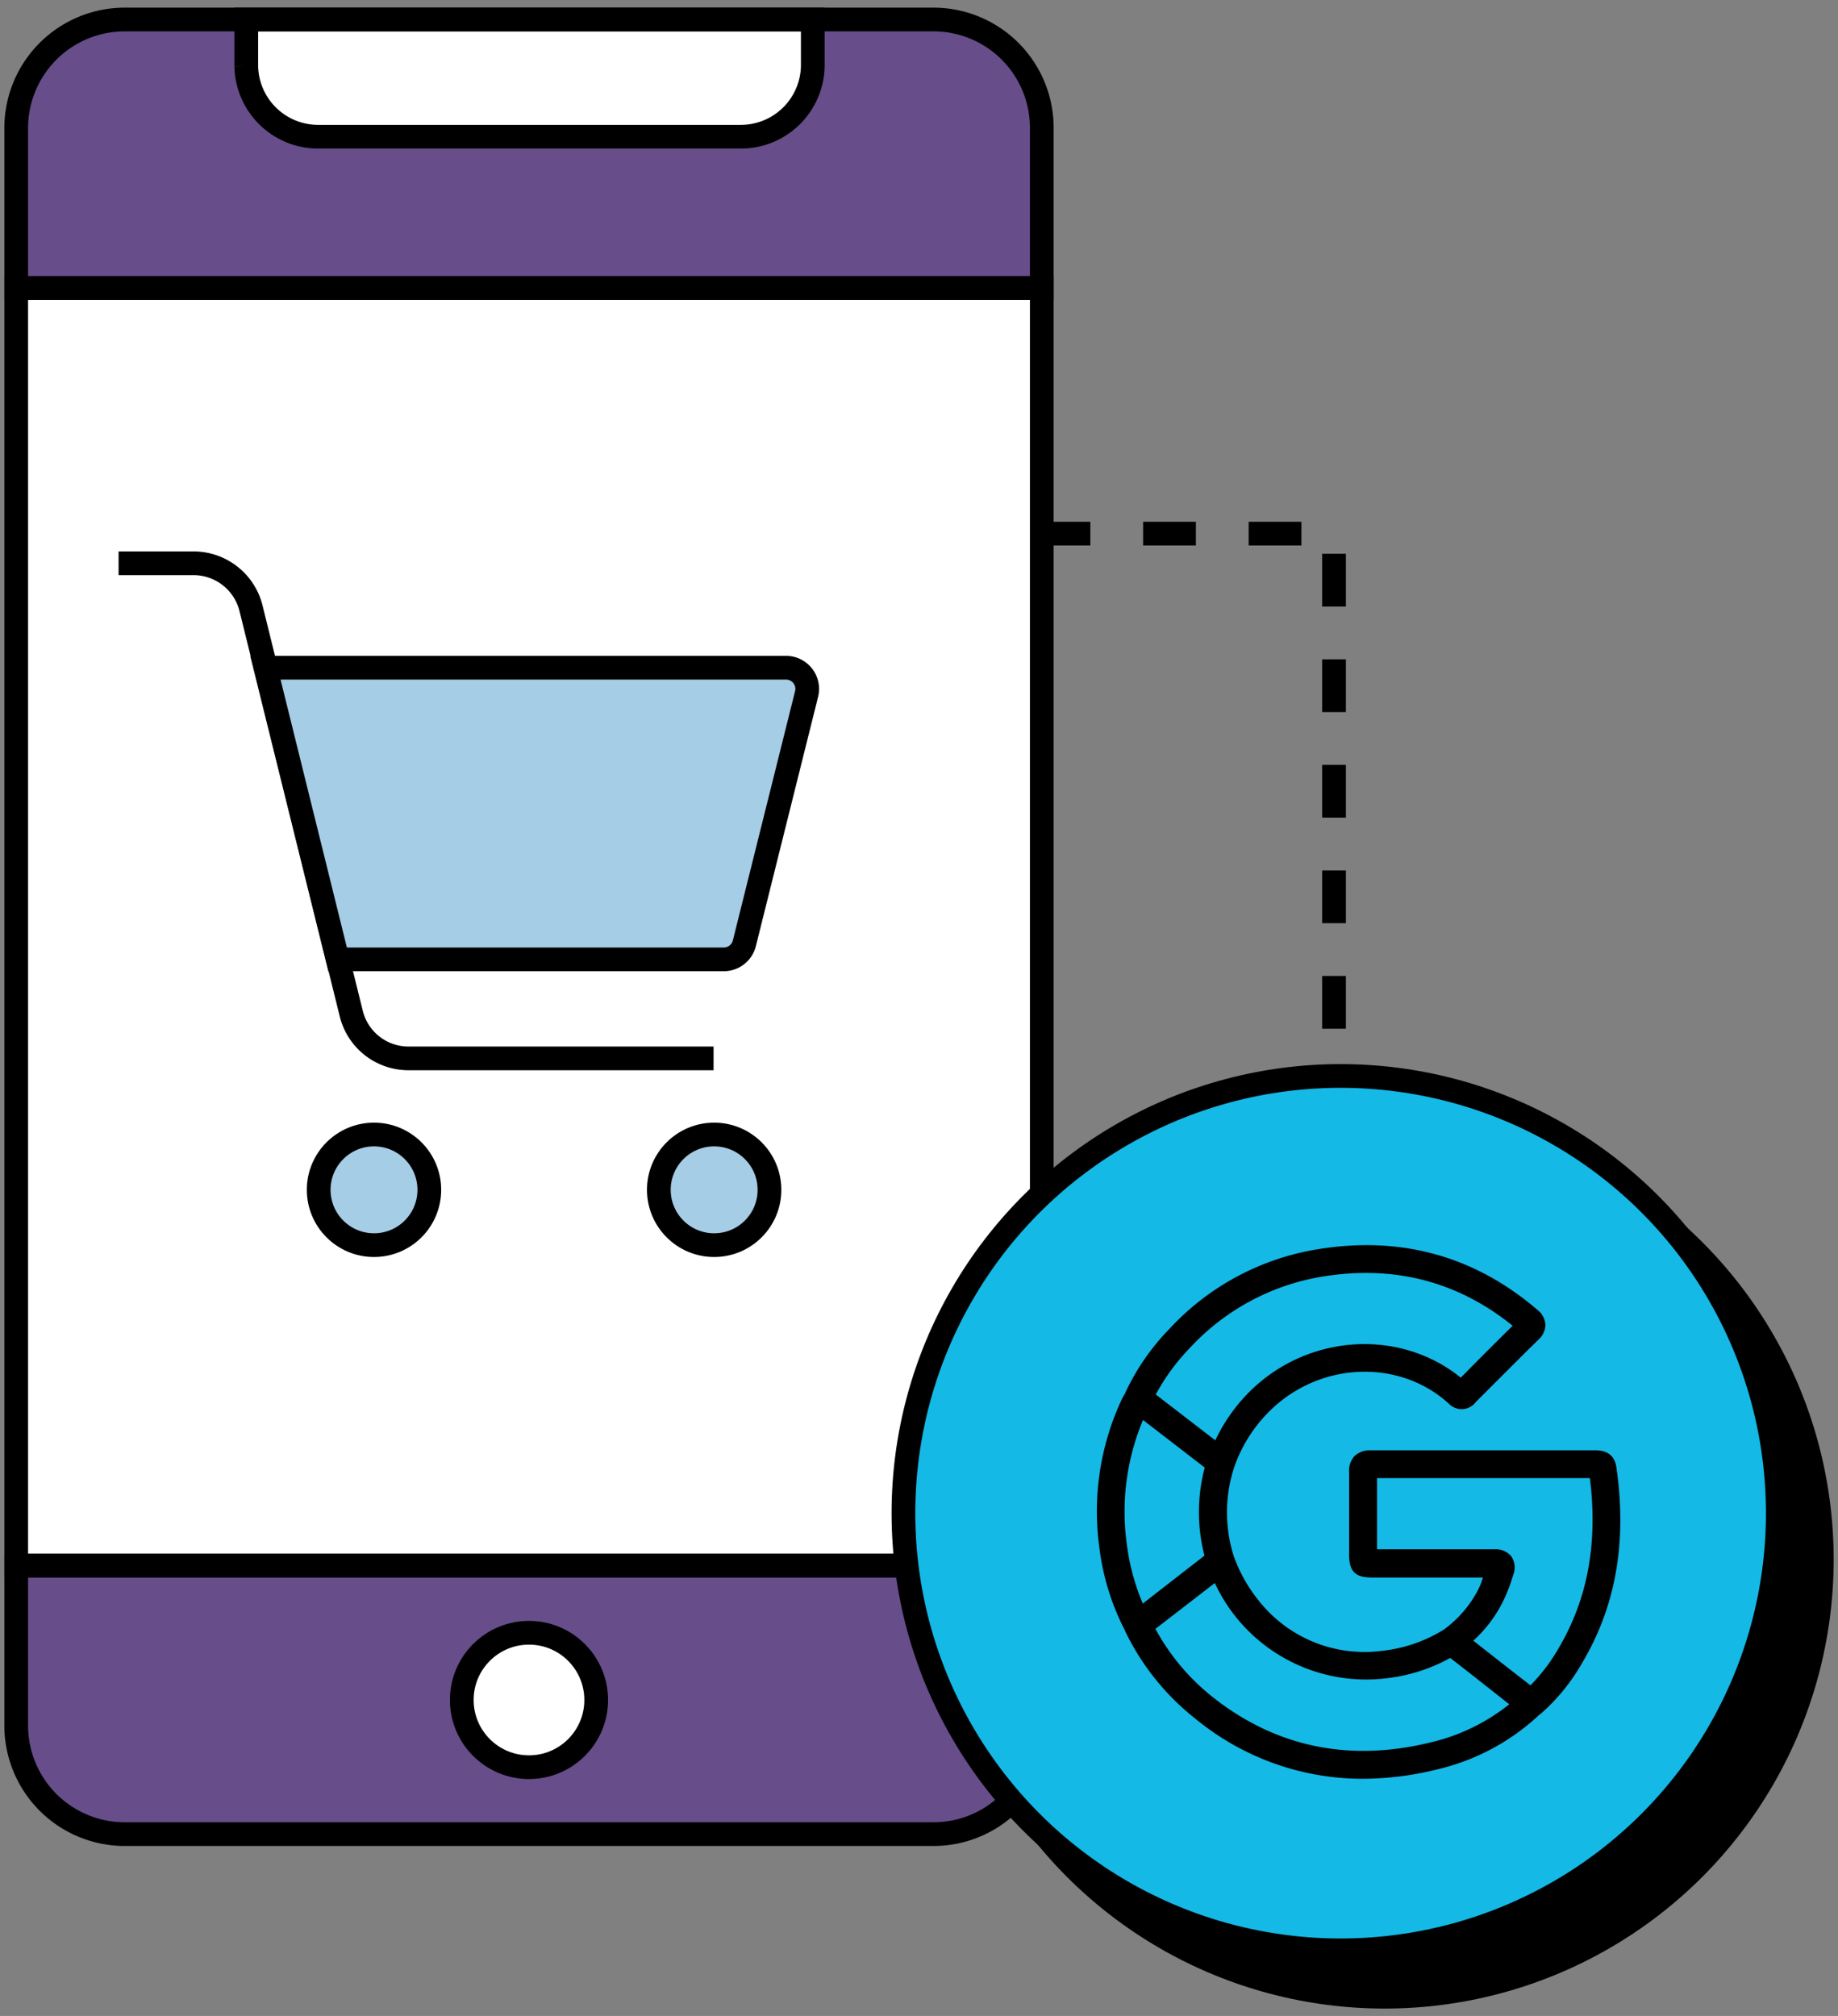 <svg width="62" height="68" viewBox="0 0 62 68" fill="none" xmlns="http://www.w3.org/2000/svg">
  <rect x="0" y="0" width="62" height="68" fill="#808080" stroke="none"/>
  <path d="M35.142 9.716V52.809H.547V9.716h34.595Z" fill="#fff" stroke="#000" stroke-width=".8" />
  <path d="M4 19h2.53a1.999 1.999 0 0 1 1.936 1.512l3.384 13.682a1.986 1.986 0 0 0 1.898 1.506H24.07" stroke="#000"
    stroke-width=".8" />
  <path d="M26.519 22.523H8.953l2.435 9.837h13.024a.715.715 0 0 0 .696-.538l2.1-8.413a.714.714 0 0 0-.69-.886Z"
    fill="#A5CDE6" stroke="#000" stroke-width=".8" />
  <circle cx="12.616" cy="40.134" r="1.866" fill="#A5CDE6" stroke="#000" stroke-width=".8" />
  <circle cx="24.09" cy="40.134" r="1.866" fill="#A5CDE6" stroke="#000" stroke-width=".8" />
  <path opacity=".4" d="M35.142 4.32v5.396H.547V4.32A3.662 3.662 0 0 1 4.217.658H31.48a3.654 3.654 0 0 1 3.662 3.662Z"
    fill="#430099" />
  <path d="M8.307 2.231V.658h19.11V2.23a2.427 2.427 0 0 1-2.426 2.382H10.707a2.427 2.427 0 0 1-2.4-2.382Z" fill="#fff"
    stroke="#000" stroke-width=".8" />
  <path opacity=".4"
    d="M35.142 52.809v5.395a3.653 3.653 0 0 1-3.662 3.663H4.218a3.662 3.662 0 0 1-3.671-3.663V52.81h34.595Z"
    fill="#430099" />
  <circle cx="17.844" cy="57.342" r="2.267" fill="#fff" stroke="#000" stroke-width=".8" />
  <path d="M35 18h10v18" stroke="#000" stroke-width=".8" stroke-dasharray="1.78" />
  <path clip-rule="evenodd"
    d="M35.142 4.32v5.396H.547V4.32A3.662 3.662 0 0 1 4.217.658H31.48a3.654 3.654 0 0 1 3.662 3.662ZM35.142 52.809v5.395a3.653 3.653 0 0 1-3.662 3.663H4.218a3.662 3.662 0 0 1-3.671-3.663V52.81h34.595Z"
    stroke="#000" stroke-width=".8" />
  <circle cx="46.707" cy="52.604" r="14.747" fill="#000" stroke="#000" stroke-width=".8" stroke-linecap="round"
    stroke-linejoin="round" />
  <circle cx="45.222" cy="51.04" r="14.747" fill="#14B9E6" stroke="#000" stroke-width=".8" stroke-linecap="round"
    stroke-linejoin="round" />
  <path
    d="M54.525 49.5c-.03-.216-.139-.58-.711-.58h-7.602a.729.729 0 0 0-.52.194.72.72 0 0 0-.184.534v2.791c0 .562.207.773.762.773H50.024a3.413 3.413 0 0 1-.138.363 3.865 3.865 0 0 1-1.173 1.386 4.925 4.925 0 0 1-2.072.721 4.542 4.542 0 0 1-4.075-1.562 5.186 5.186 0 0 1-.945-1.618 4.892 4.892 0 0 1 .018-3.032 4.945 4.945 0 0 1 1.289-1.97c1.7-1.583 4.316-1.645 5.951-.147a.596.596 0 0 0 .899-.056l.597-.599c.507-.506 1.013-1.015 1.525-1.515a.683.683 0 0 0 .23-.507.69.69 0 0 0-.272-.495c-2.107-1.807-4.585-2.497-7.374-2.048a8.698 8.698 0 0 0-5.026 2.68 7.813 7.813 0 0 0-1.5 2.167v.016c0 .004-.013.015-.017.023a2.185 2.185 0 0 0-.106.193 8.912 8.912 0 0 0-.754 4.966c.118.99.414 1.952.876 2.837v.012a8.393 8.393 0 0 0 2.379 2.957A8.868 8.868 0 0 0 45.965 60a10.605 10.605 0 0 0 2.603-.338 7.539 7.539 0 0 0 3.377-1.84h.011a6.657 6.657 0 0 0 1.41-1.724c1.14-1.918 1.519-4.077 1.16-6.597Zm-15.97-1.602.028.02 2.056 1.585a5.857 5.857 0 0 0-.01 2.97l-2.08 1.616a7.494 7.494 0 0 1-.542-2.027 7.994 7.994 0 0 1 .549-4.164Zm1.588-2.437a7.81 7.81 0 0 1 4.488-2.404c2.4-.387 4.546.168 6.394 1.662-.445.437-.884.877-1.322 1.318l-.428.433c-2.002-1.624-5.015-1.494-6.993.346a5.822 5.822 0 0 0-1.287 1.768l-2.008-1.546c.31-.576.7-1.107 1.156-1.577Zm8.197 13.292c-2.778.7-5.267.194-7.409-1.49a7.472 7.472 0 0 1-1.956-2.32l2.003-1.546a5.627 5.627 0 0 0 5.75 3.217 5.754 5.754 0 0 0 2.192-.69l.682.531 1.309 1.032a6.682 6.682 0 0 1-2.571 1.266Zm3.286-1.906-.696-.539-1.231-.966c.425-.386.772-.85 1.022-1.367.13-.276.239-.563.325-.856a.672.672 0 0 0-.066-.622.687.687 0 0 0-.58-.238h-3.948v-2.401h7.178c.275 2.204-.075 4.09-1.067 5.76a6.11 6.11 0 0 1-.937 1.23Z"
    fill="#000" />
</svg>
